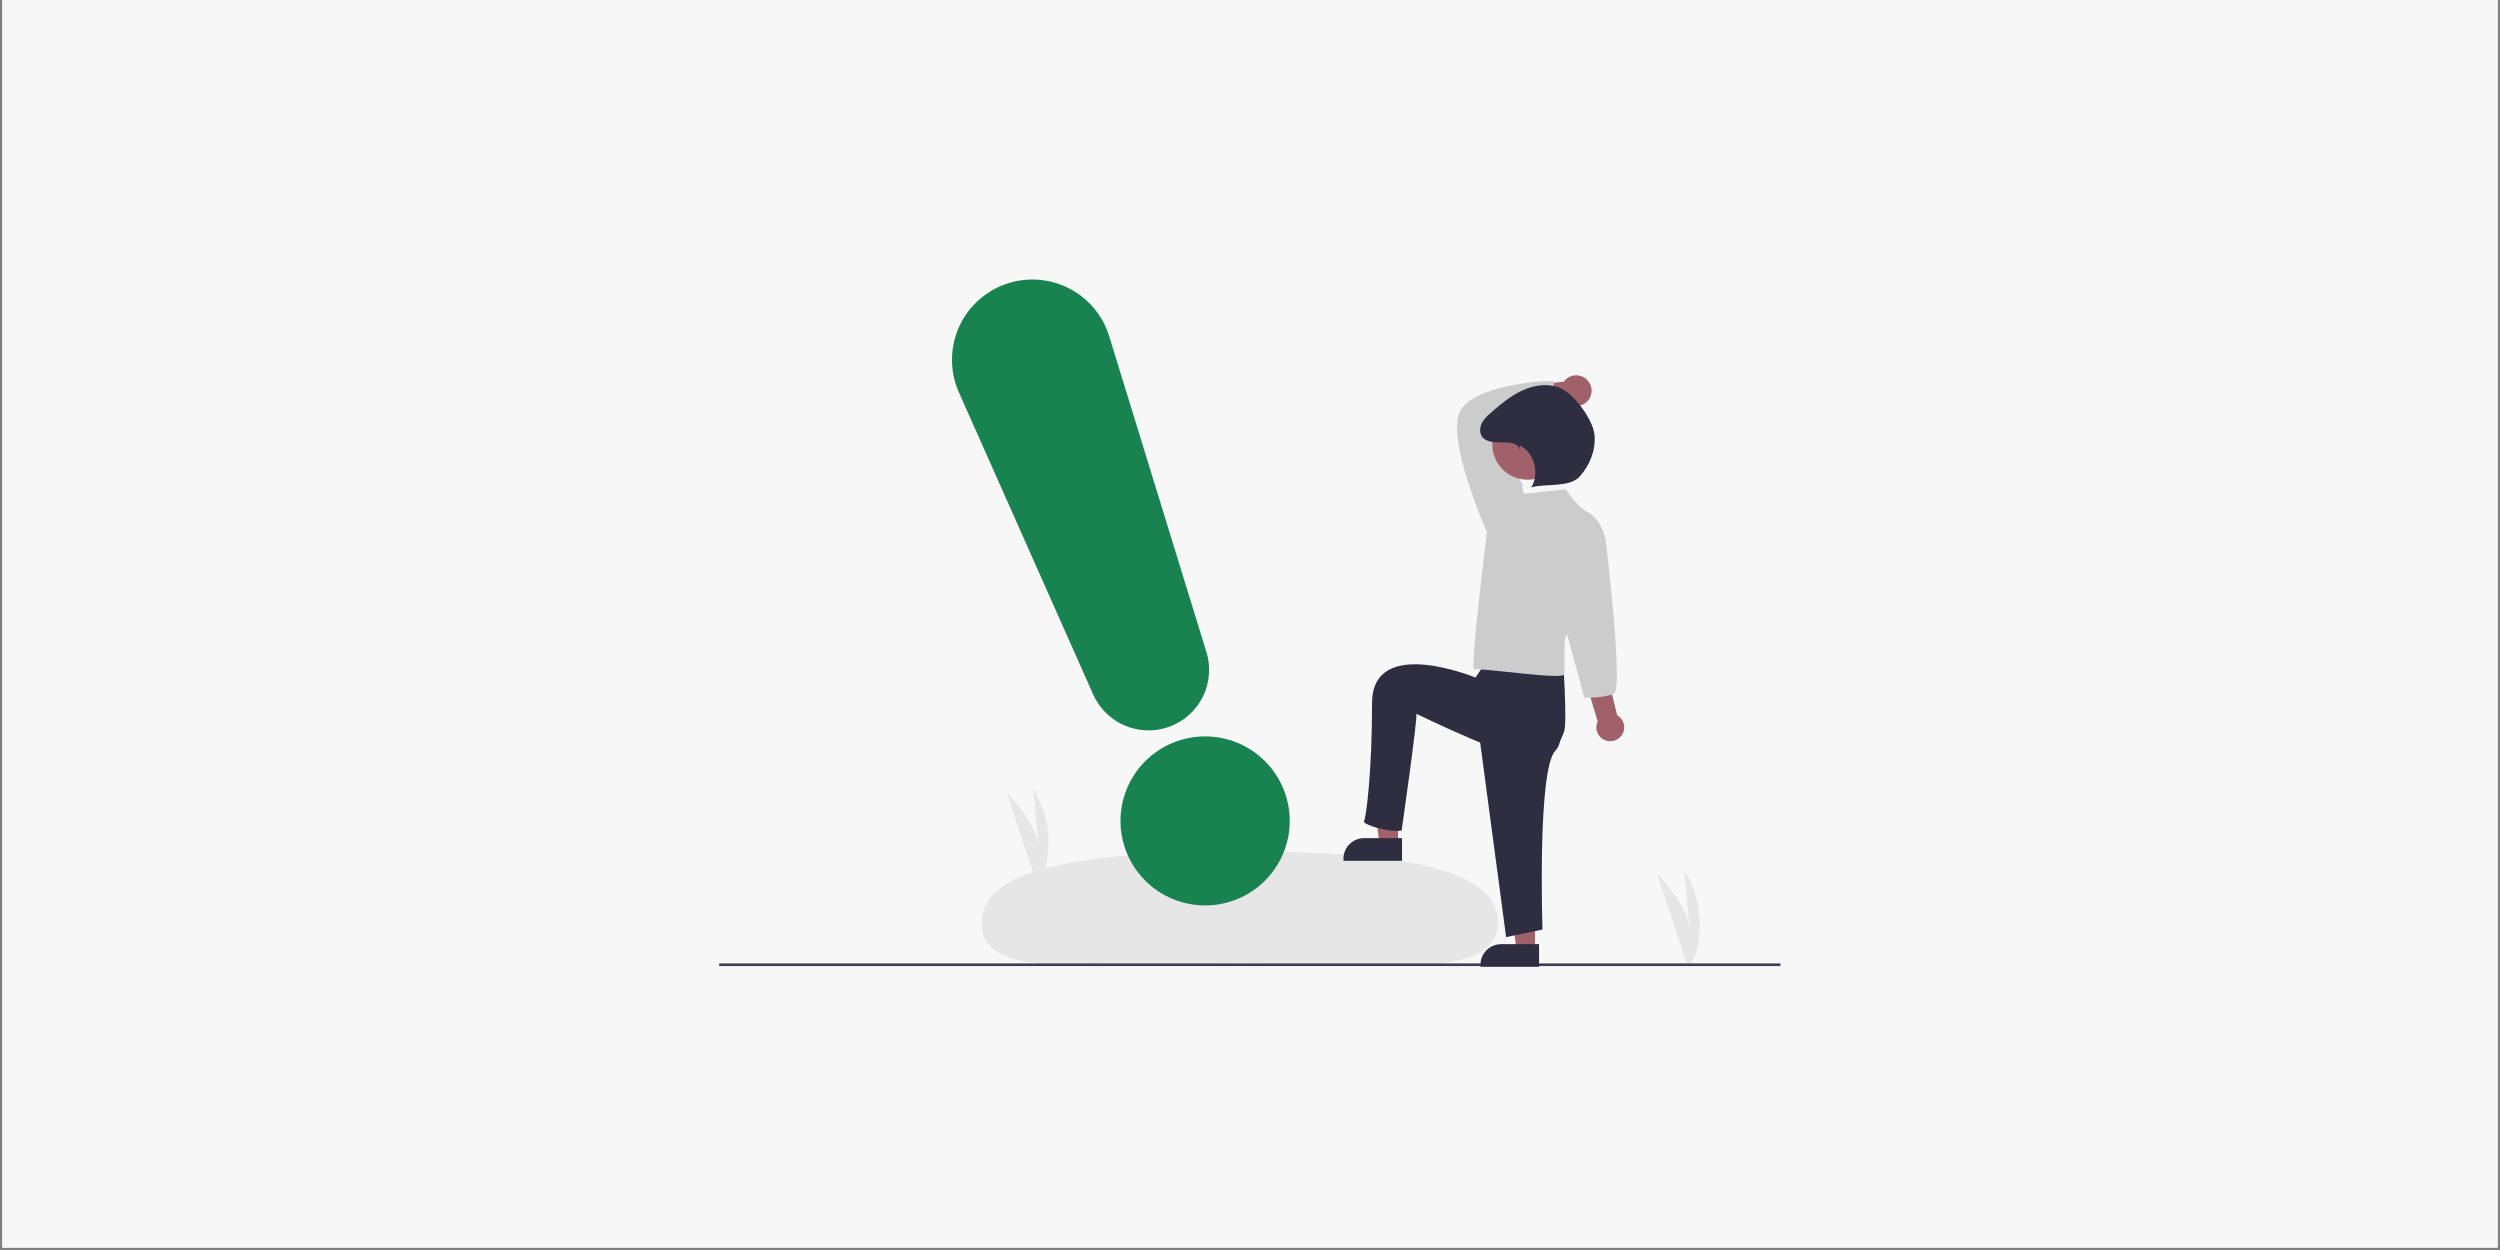<svg xmlns="http://www.w3.org/2000/svg" xmlns:xlink="http://www.w3.org/1999/xlink" width="700" zoomAndPan="magnify" viewBox="0 0 525 262.5" height="350" preserveAspectRatio="xMidYMid meet" version="1.0"><rect x="0" y="0" width="525" height="262.5" fill="#808080" stroke="none"/><defs><clipPath id="e85d0745c4"><path d="M 0.5 0 L 524.5 0 L 524.5 262 L 0.5 262 Z M 0.5 0 " clip-rule="nonzero"/></clipPath><clipPath id="2e0fdefa24"><path d="M 206 178.738 L 314.84 178.738 L 314.84 203 L 206 203 Z M 206 178.738 " clip-rule="nonzero"/></clipPath><clipPath id="3be698ee27"><path d="M 151 202.078 L 373.945 202.078 L 373.945 203 L 151 203 Z M 151 202.078 " clip-rule="nonzero"/></clipPath><clipPath id="4b588efca2"><path d="M 310.633 198.25 L 323.258 198.25 L 323.258 203.023 L 310.633 203.023 Z M 310.633 198.25 " clip-rule="nonzero"/></clipPath><clipPath id="1606a93be4"><path d="M 199.676 58.684 L 254 58.684 L 254 153.484 L 199.676 153.484 Z M 199.676 58.684 " clip-rule="nonzero"/></clipPath></defs><g clip-path="url(#e85d0745c4)"><path fill="#ffffff" d="M 0.5 0 L 524.5 0 L 524.5 262 L 0.5 262 Z M 0.5 0 " fill-opacity="1" fill-rule="nonzero"/><path fill="#f7f7f7" d="M 0.5 0 L 524.5 0 L 524.5 262 L 0.5 262 Z M 0.5 0 " fill-opacity="1" fill-rule="nonzero"/></g><path fill="#e6e6e6" d="M 354.309 202.598 L 347.941 183.406 C 347.941 183.406 354.945 190.402 354.945 196.141 L 353.688 182.871 C 353.688 182.871 357.277 187.711 356.918 195.062 C 356.562 202.418 354.309 202.598 354.309 202.598 Z M 354.309 202.598 " fill-opacity="1" fill-rule="nonzero"/><path fill="#e6e6e6" d="M 217.609 185.125 L 211.398 166.398 C 211.398 166.398 218.234 173.223 218.234 178.824 L 217.004 165.875 C 217.004 165.875 220.512 170.598 220.16 177.773 C 219.809 184.949 217.609 185.125 217.609 185.125 Z M 217.609 185.125 " fill-opacity="1" fill-rule="nonzero"/><g clip-path="url(#2e0fdefa24)"><path fill="#e6e6e6" d="M 314.574 193.766 C 314.586 206.086 290.125 202.297 260.18 202.32 C 230.238 202.348 206.145 206.18 206.137 193.859 C 206.125 181.543 230.574 178.84 260.52 178.816 C 290.465 178.789 314.566 181.449 314.574 193.766 Z M 314.574 193.766 " fill-opacity="1" fill-rule="nonzero"/></g><g clip-path="url(#3be698ee27)"><path fill="#3f3d56" d="M 151.027 202.312 L 373.898 202.312 L 373.898 202.879 L 151.027 202.879 Z M 151.027 202.312 " fill-opacity="1" fill-rule="nonzero"/></g><path fill="#a0616a" d="M 293.59 177.133 L 289.676 177.133 L 287.812 162.047 L 293.59 162.047 Z M 293.59 177.133 " fill-opacity="1" fill-rule="nonzero"/><path fill="#2f2e41" d="M 286.445 176.012 L 294.426 176.012 L 294.426 180.762 L 282.125 180.762 L 282.125 180.328 C 282.125 180.043 282.152 179.762 282.207 179.484 C 282.262 179.207 282.344 178.938 282.453 178.676 C 282.562 178.414 282.695 178.164 282.852 177.93 C 283.008 177.695 283.188 177.477 283.391 177.277 C 283.59 177.074 283.809 176.898 284.043 176.738 C 284.281 176.582 284.527 176.449 284.789 176.344 C 285.051 176.234 285.324 176.152 285.602 176.094 C 285.879 176.039 286.16 176.012 286.445 176.012 Z M 286.445 176.012 " fill-opacity="1" fill-rule="nonzero"/><path fill="#a0616a" d="M 322.367 199.391 L 318.449 199.391 L 316.586 184.309 L 322.367 184.309 Z M 322.367 199.391 " fill-opacity="1" fill-rule="nonzero"/><g clip-path="url(#4b588efca2)"><path fill="#2f2e41" d="M 315.219 198.273 L 323.203 198.273 L 323.203 203.023 L 310.902 203.023 L 310.902 202.59 C 310.902 202.305 310.926 202.027 310.984 201.746 C 311.039 201.469 311.121 201.199 311.23 200.938 C 311.336 200.676 311.469 200.43 311.629 200.191 C 311.785 199.957 311.965 199.738 312.164 199.539 C 312.367 199.34 312.582 199.16 312.82 199.004 C 313.055 198.844 313.305 198.711 313.566 198.602 C 313.828 198.496 314.098 198.414 314.375 198.359 C 314.656 198.305 314.938 198.273 315.219 198.273 Z M 315.219 198.273 " fill-opacity="1" fill-rule="nonzero"/></g><path fill="#a0616a" d="M 340.422 154.582 C 340.559 154.418 340.676 154.242 340.77 154.055 C 340.867 153.863 340.941 153.668 340.996 153.461 C 341.047 153.254 341.078 153.047 341.086 152.832 C 341.094 152.621 341.078 152.41 341.039 152.203 C 341 151.992 340.938 151.789 340.855 151.594 C 340.773 151.398 340.668 151.215 340.547 151.043 C 340.422 150.867 340.281 150.711 340.121 150.57 C 339.965 150.43 339.793 150.305 339.605 150.199 L 330.512 113.203 L 324.699 115.703 L 335.516 151.477 C 335.438 151.637 335.375 151.801 335.332 151.973 C 335.281 152.145 335.254 152.316 335.238 152.492 C 335.223 152.672 335.223 152.848 335.242 153.023 C 335.258 153.199 335.293 153.375 335.34 153.543 C 335.391 153.715 335.453 153.879 335.531 154.039 C 335.613 154.195 335.703 154.348 335.812 154.488 C 335.918 154.633 336.035 154.762 336.164 154.883 C 336.297 155.004 336.438 155.113 336.586 155.207 C 336.738 155.301 336.895 155.383 337.059 155.449 C 337.223 155.516 337.395 155.566 337.566 155.602 C 337.742 155.637 337.918 155.656 338.094 155.66 C 338.273 155.664 338.449 155.652 338.621 155.621 C 338.801 155.594 338.969 155.551 339.137 155.492 C 339.305 155.434 339.465 155.355 339.617 155.27 C 339.773 155.18 339.918 155.078 340.051 154.961 C 340.188 154.848 340.309 154.719 340.422 154.582 Z M 340.422 154.582 " fill-opacity="1" fill-rule="nonzero"/><path fill="#a0616a" d="M 333.332 79.809 C 333.168 79.641 332.988 79.492 332.797 79.359 C 332.602 79.23 332.395 79.121 332.176 79.039 C 331.957 78.953 331.73 78.895 331.5 78.855 C 331.266 78.82 331.035 78.812 330.801 78.828 C 330.562 78.844 330.336 78.883 330.109 78.949 C 329.883 79.016 329.668 79.105 329.465 79.219 C 329.258 79.328 329.066 79.465 328.891 79.621 C 328.715 79.773 328.559 79.945 328.418 80.137 L 314.344 81.75 L 316.484 87.172 L 329.285 84.777 C 329.449 84.883 329.625 84.973 329.805 85.043 C 329.988 85.117 330.176 85.176 330.367 85.215 C 330.559 85.254 330.754 85.273 330.949 85.277 C 331.145 85.281 331.34 85.27 331.531 85.238 C 331.727 85.207 331.914 85.156 332.098 85.09 C 332.281 85.023 332.461 84.941 332.629 84.844 C 332.801 84.746 332.957 84.637 333.109 84.508 C 333.258 84.383 333.395 84.242 333.52 84.09 C 333.641 83.938 333.75 83.777 333.844 83.605 C 333.938 83.434 334.016 83.254 334.078 83.07 C 334.141 82.883 334.184 82.691 334.211 82.5 C 334.238 82.305 334.246 82.109 334.238 81.914 C 334.23 81.719 334.203 81.527 334.16 81.336 C 334.117 81.145 334.055 80.957 333.977 80.777 C 333.898 80.602 333.809 80.43 333.699 80.266 C 333.59 80.102 333.469 79.949 333.332 79.809 Z M 333.332 79.809 " fill-opacity="1" fill-rule="nonzero"/><path fill="#2f2e41" d="M 310.141 150.746 L 316.281 196.785 L 323.926 195.211 C 323.926 195.211 322.801 161.684 326.621 157.641 C 330.441 153.598 321.707 146.52 321.707 146.52 Z M 310.141 150.746 " fill-opacity="1" fill-rule="nonzero"/><path fill="#2f2e41" d="M 312.68 138.066 L 309.855 142.293 C 309.855 142.293 288.133 133.273 288.133 147.648 C 288.133 162.02 286.891 171.77 286.441 172.445 C 285.992 173.117 291.645 174.867 294.34 174.418 C 294.34 174.418 297.668 151.25 297.445 149.902 C 297.445 149.902 318.754 160.336 322.801 159.438 C 326.848 158.539 327.801 155.359 328.477 153.562 C 329.152 151.766 328.195 137.5 328.195 137.5 L 314.707 133.391 Z M 312.68 138.066 " fill-opacity="1" fill-rule="nonzero"/><path fill="#cccccc" d="M 313.059 112.688 L 312.254 111.723 C 312.254 111.723 303.25 91.484 306.789 86.02 C 310.324 80.559 325.766 79.754 326.246 80.078 C 326.73 80.398 325.094 84.57 326.219 86.496 C 326.219 86.496 314.262 89.086 313.457 89.41 C 312.652 89.73 319.652 101.602 319.652 101.602 L 318.848 108.832 Z M 313.059 112.688 " fill-opacity="1" fill-rule="nonzero"/><path fill="#cccccc" d="M 328.82 102.727 C 328.82 102.727 320.457 103.691 320.137 103.691 C 319.812 103.691 319.652 101.602 319.652 101.602 L 312.254 111.723 C 312.254 111.723 308.609 141.086 309.574 140.602 C 310.539 140.121 328.336 142.887 328.5 141.602 C 328.66 140.316 328.336 133.891 328.82 133.57 C 329.305 133.25 337.184 113.328 337.184 113.328 C 337.184 113.328 336.379 109.152 333.645 107.707 C 330.91 106.262 328.82 102.727 328.82 102.727 Z M 328.82 102.727 " fill-opacity="1" fill-rule="nonzero"/><path fill="#cccccc" d="M 334.609 110.598 L 337.184 113.328 C 337.184 113.328 341.004 144.711 338.914 145.672 C 336.824 146.637 332.711 146.52 332.711 146.52 L 328.66 131.645 Z M 334.609 110.598 " fill-opacity="1" fill-rule="nonzero"/><path fill="#a0616a" d="M 328.188 93.348 C 328.188 93.59 328.176 93.828 328.152 94.07 C 328.125 94.312 328.09 94.551 328.043 94.789 C 327.996 95.027 327.938 95.262 327.867 95.492 C 327.797 95.723 327.715 95.953 327.625 96.176 C 327.531 96.398 327.426 96.617 327.312 96.832 C 327.195 97.047 327.074 97.25 326.938 97.453 C 326.805 97.656 326.66 97.852 326.504 98.035 C 326.352 98.223 326.191 98.402 326.02 98.574 C 325.848 98.746 325.668 98.906 325.48 99.062 C 325.293 99.215 325.098 99.359 324.895 99.492 C 324.695 99.629 324.488 99.754 324.273 99.867 C 324.059 99.98 323.84 100.086 323.617 100.176 C 323.391 100.27 323.164 100.352 322.934 100.422 C 322.699 100.492 322.465 100.551 322.227 100.598 C 321.988 100.645 321.75 100.68 321.508 100.703 C 321.27 100.727 321.027 100.738 320.785 100.738 C 320.539 100.738 320.301 100.727 320.059 100.703 C 319.816 100.68 319.578 100.645 319.34 100.598 C 319.102 100.551 318.867 100.492 318.637 100.422 C 318.402 100.352 318.176 100.27 317.949 100.176 C 317.727 100.086 317.508 99.98 317.293 99.867 C 317.082 99.754 316.871 99.629 316.672 99.492 C 316.469 99.359 316.273 99.215 316.09 99.062 C 315.898 98.906 315.719 98.746 315.547 98.574 C 315.379 98.402 315.215 98.223 315.062 98.035 C 314.906 97.852 314.766 97.656 314.629 97.453 C 314.492 97.25 314.371 97.047 314.258 96.832 C 314.141 96.617 314.039 96.398 313.945 96.176 C 313.852 95.953 313.77 95.723 313.699 95.492 C 313.629 95.262 313.57 95.027 313.523 94.789 C 313.477 94.551 313.441 94.312 313.418 94.07 C 313.395 93.828 313.383 93.59 313.383 93.348 C 313.383 93.105 313.395 92.863 313.418 92.621 C 313.441 92.379 313.477 92.141 313.523 91.902 C 313.57 91.664 313.629 91.43 313.699 91.199 C 313.77 90.969 313.852 90.738 313.945 90.516 C 314.039 90.293 314.141 90.074 314.258 89.859 C 314.371 89.648 314.492 89.441 314.629 89.238 C 314.766 89.035 314.906 88.844 315.062 88.656 C 315.215 88.469 315.379 88.289 315.547 88.117 C 315.719 87.945 315.898 87.785 316.09 87.629 C 316.273 87.477 316.469 87.332 316.672 87.199 C 316.871 87.062 317.082 86.941 317.293 86.824 C 317.508 86.711 317.727 86.609 317.949 86.516 C 318.176 86.422 318.402 86.34 318.637 86.27 C 318.867 86.199 319.102 86.141 319.34 86.094 C 319.578 86.047 319.816 86.012 320.059 85.988 C 320.301 85.965 320.539 85.953 320.785 85.953 C 321.027 85.953 321.27 85.965 321.508 85.988 C 321.75 86.012 321.988 86.047 322.227 86.094 C 322.465 86.141 322.699 86.199 322.934 86.27 C 323.164 86.34 323.391 86.422 323.617 86.516 C 323.84 86.609 324.059 86.711 324.273 86.824 C 324.488 86.941 324.695 87.062 324.895 87.199 C 325.098 87.332 325.293 87.477 325.48 87.629 C 325.668 87.785 325.848 87.945 326.02 88.117 C 326.191 88.289 326.352 88.469 326.504 88.656 C 326.66 88.844 326.805 89.035 326.938 89.238 C 327.074 89.441 327.195 89.648 327.312 89.859 C 327.426 90.074 327.531 90.293 327.625 90.516 C 327.715 90.738 327.797 90.969 327.867 91.199 C 327.938 91.43 327.996 91.664 328.043 91.902 C 328.09 92.141 328.125 92.379 328.152 92.621 C 328.176 92.863 328.188 93.105 328.188 93.348 Z M 328.188 93.348 " fill-opacity="1" fill-rule="nonzero"/><path fill="#2f2e41" d="M 319.047 94.5 C 318.945 92.965 317.008 92.914 315.469 92.898 C 313.93 92.883 312.09 92.938 311.219 91.672 C 310.645 90.832 310.754 89.672 311.23 88.773 C 311.703 87.875 312.484 87.184 313.258 86.52 C 315.242 84.801 317.289 83.102 319.676 82 C 322.059 80.906 324.855 80.461 327.328 81.344 C 330.367 82.426 334.473 88 334.828 91.203 C 335.184 94.406 333.902 97.672 331.742 100.062 C 329.582 102.457 324.637 101.492 321.527 102.344 C 323.418 99.668 322.172 94.809 319.141 93.559 Z M 319.047 94.5 " fill-opacity="1" fill-rule="nonzero"/><path fill="#188351" d="M 270.844 172.391 C 270.844 172.973 270.816 173.555 270.758 174.133 C 270.703 174.711 270.617 175.285 270.504 175.855 C 270.391 176.426 270.246 176.988 270.078 177.543 C 269.91 178.098 269.715 178.648 269.492 179.184 C 269.27 179.723 269.02 180.246 268.746 180.758 C 268.473 181.27 268.172 181.77 267.848 182.254 C 267.527 182.734 267.18 183.203 266.809 183.652 C 266.441 184.102 266.051 184.531 265.641 184.941 C 265.227 185.355 264.797 185.746 264.348 186.113 C 263.898 186.48 263.43 186.828 262.945 187.152 C 262.461 187.473 261.965 187.77 261.449 188.047 C 260.938 188.32 260.41 188.566 259.875 188.789 C 259.336 189.012 258.789 189.207 258.234 189.379 C 257.676 189.547 257.113 189.688 256.539 189.801 C 255.969 189.914 255.395 190 254.816 190.055 C 254.234 190.113 253.656 190.141 253.074 190.141 C 252.492 190.141 251.91 190.113 251.332 190.055 C 250.754 190 250.176 189.914 249.605 189.801 C 249.035 189.688 248.473 189.547 247.914 189.379 C 247.359 189.207 246.812 189.012 246.273 188.789 C 245.734 188.566 245.211 188.32 244.695 188.047 C 244.184 187.77 243.684 187.473 243.199 187.152 C 242.719 186.828 242.25 186.48 241.801 186.113 C 241.352 185.746 240.918 185.355 240.508 184.941 C 240.098 184.531 239.707 184.102 239.336 183.652 C 238.969 183.203 238.621 182.734 238.297 182.254 C 237.977 181.77 237.676 181.27 237.402 180.758 C 237.125 180.246 236.879 179.723 236.656 179.184 C 236.434 178.648 236.238 178.098 236.07 177.543 C 235.898 176.988 235.758 176.426 235.645 175.855 C 235.531 175.285 235.445 174.711 235.387 174.133 C 235.332 173.555 235.305 172.973 235.305 172.391 C 235.305 171.809 235.332 171.23 235.387 170.652 C 235.445 170.074 235.531 169.5 235.645 168.93 C 235.758 168.359 235.898 167.793 236.07 167.238 C 236.238 166.684 236.434 166.137 236.656 165.598 C 236.879 165.062 237.125 164.535 237.402 164.023 C 237.676 163.512 237.977 163.012 238.297 162.531 C 238.621 162.047 238.969 161.582 239.336 161.129 C 239.707 160.684 240.098 160.25 240.508 159.84 C 240.918 159.43 241.352 159.039 241.801 158.672 C 242.25 158.301 242.719 157.957 243.199 157.633 C 243.684 157.309 244.184 157.012 244.695 156.738 C 245.211 156.465 245.734 156.215 246.273 155.992 C 246.812 155.77 247.359 155.574 247.914 155.406 C 248.473 155.238 249.035 155.094 249.605 154.98 C 250.176 154.871 250.754 154.785 251.332 154.727 C 251.91 154.668 252.492 154.641 253.074 154.641 C 253.656 154.641 254.234 154.668 254.816 154.727 C 255.395 154.785 255.969 154.871 256.539 154.98 C 257.113 155.094 257.676 155.238 258.234 155.406 C 258.789 155.574 259.336 155.77 259.875 155.992 C 260.41 156.215 260.938 156.465 261.449 156.738 C 261.965 157.012 262.461 157.309 262.945 157.633 C 263.43 157.957 263.898 158.301 264.348 158.672 C 264.797 159.039 265.227 159.43 265.641 159.84 C 266.051 160.25 266.441 160.684 266.809 161.129 C 267.18 161.582 267.527 162.047 267.848 162.531 C 268.172 163.012 268.473 163.512 268.746 164.023 C 269.02 164.535 269.27 165.062 269.492 165.598 C 269.715 166.137 269.91 166.684 270.078 167.238 C 270.246 167.793 270.391 168.359 270.504 168.93 C 270.617 169.5 270.703 170.074 270.758 170.652 C 270.816 171.23 270.844 171.809 270.844 172.391 Z M 270.844 172.391 " fill-opacity="1" fill-rule="nonzero"/><g clip-path="url(#1606a93be4)"><path fill="#188351" d="M 241.207 153.379 C 240.594 153.379 239.984 153.336 239.379 153.25 C 238.773 153.16 238.176 153.031 237.59 152.855 C 237 152.684 236.43 152.469 235.871 152.211 C 235.316 151.957 234.781 151.66 234.27 151.328 C 233.754 150.996 233.266 150.625 232.805 150.223 C 232.344 149.82 231.918 149.387 231.52 148.922 C 231.121 148.457 230.758 147.965 230.43 147.445 C 230.105 146.93 229.816 146.391 229.566 145.832 L 201.371 82.402 C 201.137 81.879 200.93 81.344 200.754 80.797 C 200.574 80.254 200.422 79.703 200.301 79.141 C 200.18 78.582 200.086 78.016 200.023 77.445 C 199.957 76.875 199.922 76.305 199.918 75.73 C 199.914 75.16 199.934 74.586 199.988 74.016 C 200.039 73.445 200.121 72.879 200.23 72.316 C 200.344 71.754 200.48 71.199 200.648 70.652 C 200.816 70.102 201.008 69.562 201.23 69.035 C 201.453 68.504 201.703 67.988 201.977 67.488 C 202.254 66.984 202.551 66.496 202.875 66.023 C 203.203 65.551 203.547 65.094 203.922 64.656 C 204.293 64.223 204.684 63.801 205.098 63.406 C 205.512 63.008 205.945 62.633 206.395 62.281 C 206.848 61.926 207.316 61.598 207.801 61.293 C 208.289 60.988 208.789 60.707 209.301 60.453 C 209.816 60.199 210.344 59.969 210.879 59.77 C 211.418 59.57 211.965 59.395 212.52 59.25 C 213.074 59.105 213.637 58.988 214.203 58.898 C 214.77 58.812 215.34 58.754 215.914 58.723 C 216.484 58.691 217.059 58.691 217.633 58.723 C 218.207 58.75 218.773 58.805 219.344 58.895 C 219.91 58.98 220.473 59.094 221.027 59.238 C 221.582 59.383 222.129 59.555 222.668 59.754 C 223.207 59.953 223.734 60.18 224.246 60.434 C 224.762 60.684 225.262 60.961 225.75 61.27 C 226.234 61.57 226.707 61.898 227.156 62.25 C 227.613 62.605 228.047 62.977 228.461 63.375 C 228.875 63.77 229.27 64.184 229.641 64.621 C 230.012 65.059 230.363 65.512 230.688 65.984 C 231.016 66.457 231.316 66.941 231.594 67.445 C 231.867 67.949 232.117 68.465 232.34 68.992 C 232.566 69.52 232.762 70.059 232.93 70.605 L 253.348 136.941 C 253.422 137.18 253.488 137.418 253.547 137.656 C 253.605 137.898 253.656 138.141 253.703 138.383 C 253.746 138.625 253.785 138.871 253.812 139.117 C 253.844 139.359 253.867 139.609 253.883 139.855 C 253.898 140.102 253.91 140.348 253.91 140.594 C 253.91 140.844 253.906 141.09 253.891 141.336 C 253.879 141.582 253.859 141.828 253.832 142.074 C 253.805 142.32 253.77 142.566 253.73 142.809 C 253.688 143.051 253.641 143.297 253.582 143.535 C 253.527 143.777 253.465 144.016 253.395 144.254 C 253.324 144.488 253.25 144.727 253.168 144.961 C 253.082 145.191 252.992 145.422 252.895 145.648 C 252.797 145.879 252.695 146.102 252.586 146.324 C 252.477 146.543 252.359 146.762 252.238 146.977 C 252.113 147.191 251.984 147.402 251.848 147.609 C 251.715 147.816 251.574 148.02 251.426 148.219 C 251.277 148.418 251.125 148.613 250.969 148.805 C 250.809 148.992 250.645 149.18 250.477 149.359 C 250.309 149.539 250.133 149.715 249.953 149.887 C 249.773 150.055 249.59 150.219 249.402 150.379 C 249.211 150.539 249.02 150.691 248.82 150.844 C 248.621 150.988 248.418 151.133 248.215 151.27 C 248.008 151.406 247.797 151.535 247.582 151.66 C 247.367 151.785 247.152 151.902 246.93 152.016 C 246.711 152.125 246.484 152.23 246.258 152.328 C 246.031 152.426 245.801 152.52 245.57 152.605 C 245.336 152.688 245.102 152.766 244.867 152.84 C 244.629 152.91 244.391 152.977 244.148 153.031 C 243.906 153.09 243.664 153.141 243.422 153.184 C 243.18 153.227 242.934 153.262 242.688 153.293 C 242.441 153.32 242.195 153.344 241.949 153.355 C 241.703 153.371 241.453 153.379 241.207 153.379 Z M 241.207 153.379 " fill-opacity="1" fill-rule="nonzero"/></g></svg>